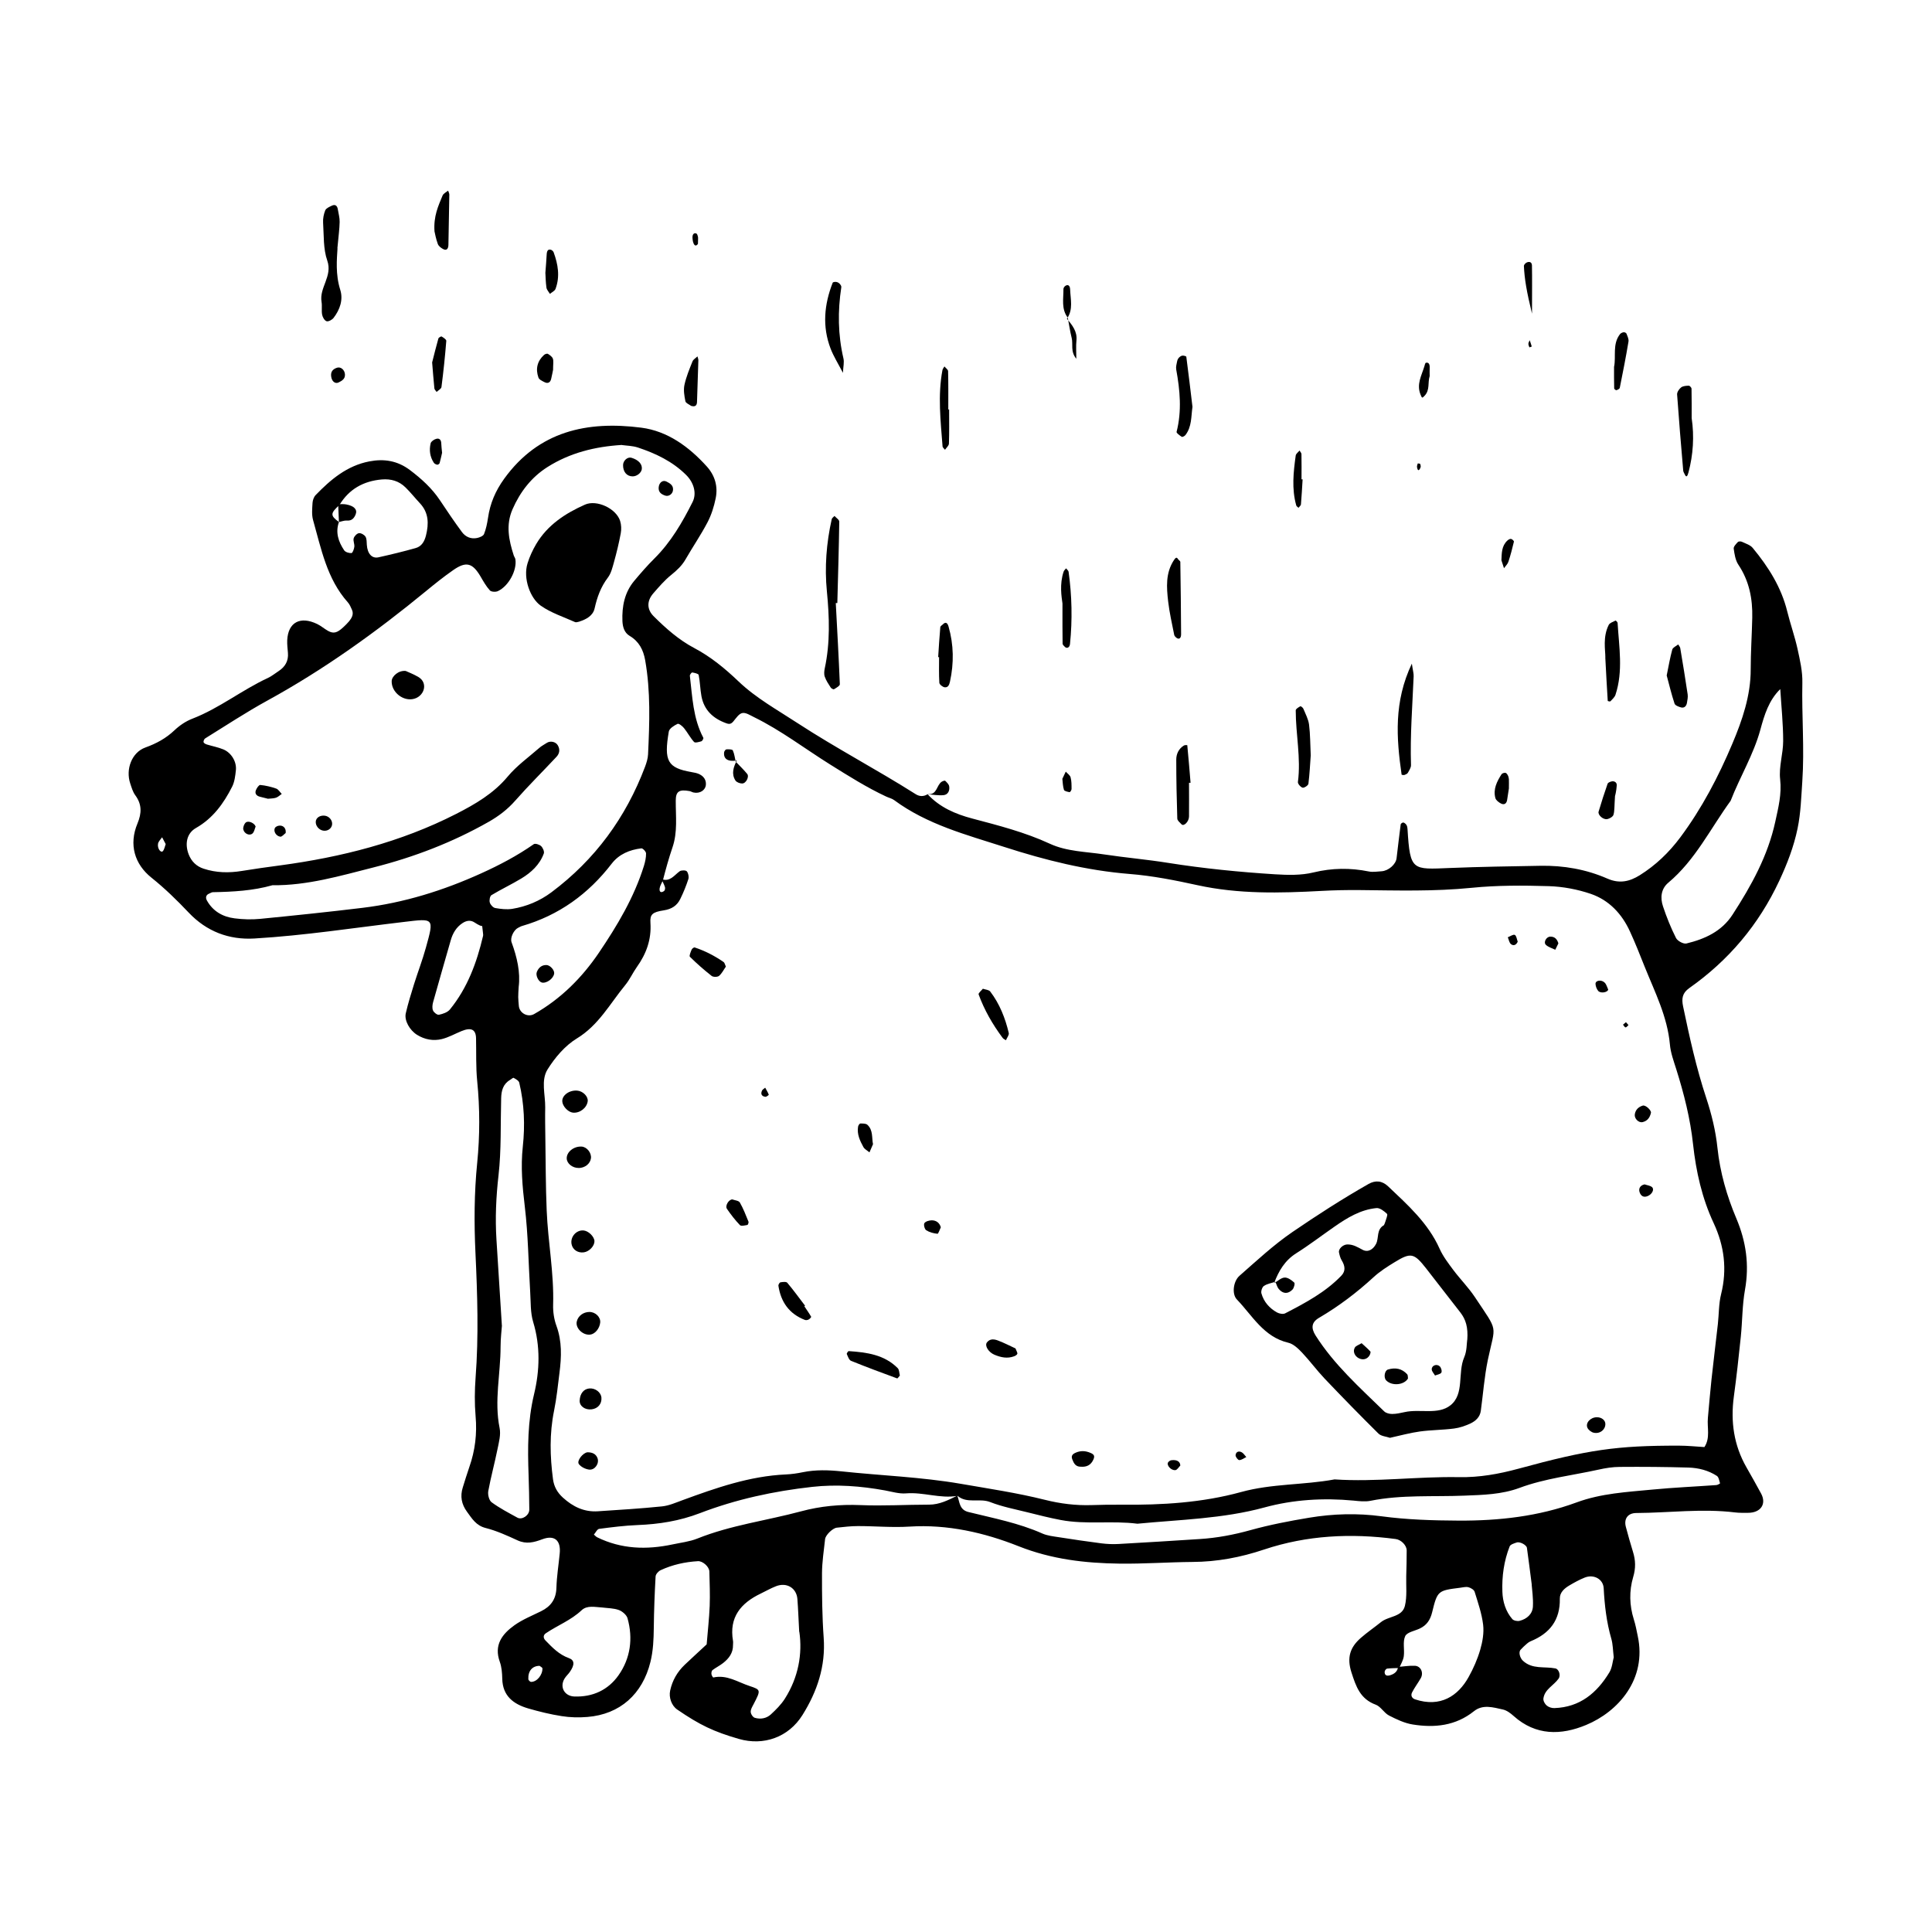 <?xml version="1.0" encoding="UTF-8"?><svg id="Layer_1" xmlns="http://www.w3.org/2000/svg" viewBox="0 0 300 300"><path d="m144.04,123.33c1.89,2.04,4.32,3.08,6.93,3.77,4.08,1.08,8.17,2.12,12.04,3.91,2.65,1.23,5.63,1.23,8.48,1.67,3.3.5,6.63.78,9.92,1.31,5.5.87,11.02,1.42,16.57,1.77,1.99.12,4.07.18,5.98-.29,2.9-.7,5.7-.73,8.58-.15.64.13,1.32.01,1.99-.03,1.08-.07,2.22-1.07,2.33-2.03.21-1.75.41-3.51.64-5.26.02-.12.3-.31.42-.28.18.05.38.22.48.39.11.18.15.42.16.64.4,6.52.72,6.27,6.61,6.03,4.67-.19,9.34-.26,14.01-.34,3.61-.07,7.13.55,10.42,1.99,1.89.83,3.46.45,5.03-.53,2.47-1.55,4.52-3.51,6.29-5.88,3.35-4.5,5.93-9.44,8.08-14.54,1.53-3.62,2.86-7.46,2.85-11.56,0-2.66.18-5.33.24-7.99.07-2.95-.47-5.73-2.16-8.25-.46-.69-.6-1.64-.72-2.49-.04-.31.36-.72.64-1.02.11-.12.47-.13.64-.04.59.28,1.3.49,1.68.96,2.43,2.94,4.44,6.11,5.36,9.88.48,1.94,1.16,3.84,1.59,5.79.38,1.73.79,3.51.75,5.26-.11,5.11.34,10.22-.01,15.34-.17,2.44-.23,4.85-.73,7.27-.59,2.86-1.62,5.51-2.85,8.15-3.19,6.82-7.85,12.34-13.97,16.65-1.09.77-1.21,1.63-.96,2.84,1,4.79,2.05,9.55,3.59,14.21.83,2.52,1.47,5.1,1.75,7.79.4,3.77,1.45,7.44,2.93,10.93,1.52,3.6,2.03,7.21,1.34,11.08-.43,2.4-.4,4.88-.65,7.31-.32,3.1-.66,6.19-1.08,9.28-.52,3.88,0,7.54,1.95,10.96.77,1.35,1.54,2.71,2.28,4.08.88,1.63-.05,3-2.03,3-.67,0-1.34.02-2-.06-5.12-.63-10.23.06-15.34.09-1.33,0-1.97.91-1.62,2.18.35,1.29.7,2.58,1.1,3.85.41,1.31.44,2.55.03,3.91-.64,2.17-.59,4.39.1,6.58.27.84.43,1.72.61,2.59,1.44,6.71-3.05,11.74-8.01,13.8-3.89,1.62-7.82,1.69-11.26-1.39-.48-.43-1.07-.88-1.68-1.01-1.5-.33-3.11-.84-4.49.27-2.84,2.27-6.1,2.6-9.49,2.06-1.28-.2-2.53-.8-3.7-1.4-.77-.4-1.27-1.38-2.04-1.67-2.42-.89-3.07-2.79-3.79-5.03-.74-2.31-.2-3.89,1.44-5.33,1-.88,2.11-1.63,3.15-2.47,1.18-.95,3.28-.77,3.71-2.51.36-1.47.17-3.08.21-4.63.04-1.33.07-2.66.07-3.99,0-.79-.86-1.66-1.71-1.77-6.93-.92-13.79-.59-20.43,1.63-3.64,1.22-7.29,1.91-11.11,1.93-3.78.03-7.57.31-11.35.26-5.35-.07-10.54-.67-15.66-2.7-5.34-2.12-11.02-3.42-16.93-3.05-2.66.17-5.34-.08-8-.08-1.1,0-2.21.13-3.31.25-.63.07-1.74,1.14-1.81,1.77-.19,1.76-.47,3.54-.48,5.3-.01,3.34.02,6.68.26,10.01.32,4.43-1.01,8.36-3.3,12.02-2.15,3.44-6.02,4.81-9.87,3.7-3.89-1.12-6.05-2.15-9.57-4.56-.88-.6-1.33-1.88-1.1-2.94.34-1.58,1.1-2.9,2.26-4.01,1.12-1.07,2.28-2.11,3.41-3.17.16-1.99.39-3.98.47-5.97.07-1.78-.01-3.56-.05-5.34-.02-.77-1.06-1.66-1.78-1.61-2.02.12-3.96.55-5.79,1.4-.35.16-.76.63-.78.97-.15,2.66-.25,5.32-.28,7.98-.02,1.79-.09,3.54-.52,5.29-1.23,5-4.72,8.14-9.79,8.55-1.32.11-2.68.08-3.99-.13-1.75-.27-3.49-.7-5.19-1.19-2.29-.67-3.99-1.93-4.04-4.63-.02-.87-.09-1.8-.38-2.61-.95-2.61.37-4.32,2.27-5.68,1.25-.89,2.72-1.48,4.12-2.17,1.53-.75,2.35-1.87,2.4-3.65.05-1.77.34-3.54.51-5.31.21-2.04-.8-2.94-2.71-2.22-1.3.49-2.47.79-3.83.17-1.61-.74-3.25-1.49-4.95-1.92-1.51-.38-2.13-1.47-2.91-2.53-.85-1.16-1.08-2.4-.65-3.77.34-1.06.65-2.13,1.02-3.18.9-2.56,1.21-5.16.97-7.88-.17-1.99-.15-4.01,0-6,.49-6.45.28-12.9-.02-19.34-.22-4.68-.2-9.34.27-14.01.42-4.22.42-8.44,0-12.67-.22-2.2-.13-4.44-.18-6.66-.03-1.38-.75-1.74-2.26-1.12-1.02.42-2,.98-3.06,1.24-1.32.32-2.65.08-3.84-.66-1.14-.71-2.01-2.22-1.75-3.35.35-1.51.81-3,1.27-4.48.6-1.91,1.32-3.78,1.85-5.7,1.3-4.67,1.28-4.56-3.41-4-7.73.91-15.42,2.11-23.2,2.57-3.98.24-7.45-1.1-10.21-4.01-1.83-1.93-3.7-3.76-5.8-5.44-2.6-2.08-3.54-5.12-2.16-8.42.66-1.59.7-2.96-.35-4.38-.38-.52-.57-1.2-.78-1.83-.73-2.18.22-4.81,2.36-5.58,1.72-.62,3.19-1.42,4.51-2.67.79-.75,1.76-1.41,2.78-1.8,4.19-1.62,7.7-4.46,11.74-6.33.6-.28,1.12-.72,1.68-1.08,1-.66,1.52-1.57,1.42-2.8-.05-.66-.14-1.33-.11-1.99.14-2.77,2.02-3.78,4.66-2.5.6.29,1.11.75,1.69,1.07.84.46,1.4.31,2.33-.55.32-.3.65-.61.93-.95.42-.52.75-1.1.44-1.79-.18-.41-.36-.84-.65-1.16-3.25-3.65-4.12-8.3-5.39-12.78-.23-.83-.13-1.77-.08-2.65.03-.42.2-.92.48-1.21,2.34-2.42,4.87-4.56,8.32-5.23,2.3-.45,4.39-.11,6.31,1.33,1.79,1.35,3.43,2.83,4.68,4.71,1.11,1.67,2.23,3.33,3.42,4.94.55.74,1.4,1.11,2.34.91.4-.08.96-.31,1.08-.61.32-.8.49-1.66.62-2.52.32-2.24,1.16-4.2,2.51-6.07,5.36-7.42,12.91-9.01,21.3-7.93,4.07.53,7.39,2.96,10.15,6.01,1.28,1.41,1.77,3.12,1.39,4.96-.26,1.29-.67,2.59-1.28,3.75-1.03,1.96-2.29,3.8-3.4,5.73-.57.99-1.35,1.71-2.23,2.42-1.03.83-1.91,1.86-2.78,2.86-1.04,1.2-.99,2.52.07,3.56,1.9,1.89,3.91,3.67,6.28,4.92,2.59,1.37,4.77,3.17,6.89,5.19,2.72,2.6,6.06,4.44,9.22,6.51,5.97,3.89,12.28,7.19,18.29,11,.58.37,1.24.4,1.86,0l-.04.02Zm-91.41-42.27c-.57,1.62-.08,3.06.81,4.39.19.29.77.46,1.14.43.18-.02.4-.63.44-.98.05-.43-.21-.91-.1-1.31.09-.33.5-.75.81-.8.32-.04.83.24,1.02.54.21.34.18.84.21,1.27.09,1.36.78,2.17,1.81,1.94,1.94-.43,3.88-.9,5.79-1.44.92-.26,1.36-1.04,1.59-1.97.45-1.82.43-3.52-.95-4.99-.76-.81-1.45-1.69-2.24-2.46-1.01-.99-2.25-1.35-3.67-1.23-2.85.25-5.08,1.49-6.58,3.96-1.43,1.3-1.44,1.65-.09,2.64Zm164.46,177.78c.87-.07,1.75-.22,2.61-.18.94.05,1.39,1.09.91,1.94-.43.75-.96,1.44-1.35,2.21-.24.48,0,.9.46,1.06,3.95,1.32,6.7-.54,8.32-3.45.75-1.34,1.38-2.78,1.81-4.25.36-1.24.6-2.62.45-3.89-.21-1.73-.8-3.43-1.32-5.11-.1-.32-.61-.62-.98-.71-.4-.1-.87.04-1.31.09-3.4.43-3.49.45-4.31,3.82-.29,1.18-.84,1.99-1.9,2.5-.79.38-1.99.57-2.28,1.19-.41.88-.08,2.08-.22,3.12-.08.63-.46,1.23-.71,1.83-.63.02-1.26.02-1.88.09-.15.02-.37.3-.38.48-.03.53.29.72.82.56.67-.2,1.17-.56,1.27-1.31Zm-68.45-26.56c-2.67.45-5.26-.61-7.94-.39-1.08.09-2.2-.26-3.29-.46-3.74-.68-7.52-.97-11.28-.55-5.96.66-11.84,1.93-17.44,4.08-3.18,1.22-6.37,1.72-9.71,1.85-1.98.08-3.97.33-5.94.59-.31.04-.55.58-.82.89.17.14.32.32.51.42,3.75,1.84,7.67,1.96,11.68,1.11,1.3-.28,2.67-.43,3.89-.92,5.19-2.08,10.73-2.78,16.08-4.22,3-.81,6.08-1.1,9.23-.97,3.54.15,7.1-.07,10.65-.07,1.63,0,3-.71,4.39-1.4.38.97.29,2.18,1.71,2.54,3.87.96,7.81,1.7,11.49,3.34.79.35,1.71.44,2.59.58,2.19.34,4.39.67,6.59.95.88.11,1.77.15,2.65.1,4.21-.23,8.42-.5,12.63-.77,2.67-.17,5.26-.66,7.85-1.38,2.99-.83,6.05-1.42,9.12-1.93,3.73-.62,7.46-.73,11.26-.22,3.95.53,7.97.65,11.96.67,6.24.03,12.41-.65,18.32-2.83,3.79-1.4,7.8-1.61,11.76-1.99,3.3-.32,6.62-.46,9.93-.7.21-.01.58-.24.58-.27-.13-.4-.2-.96-.49-1.15-1.33-.87-2.86-1.25-4.43-1.3-3.55-.1-7.1-.13-10.65-.1-1.1,0-2.22.18-3.29.42-4.1.91-8.31,1.36-12.29,2.84-2.75,1.02-5.65,1.09-8.54,1.2-4.86.2-9.76-.17-14.58.8-.85.17-1.76.06-2.64-.03-4.67-.44-9.35-.16-13.82,1.06-6.5,1.77-13.14,1.89-19.74,2.53-3.96-.51-7.97.17-11.92-.58-1.74-.33-3.47-.77-5.19-1.2-1.93-.48-3.91-.86-5.75-1.58-1.67-.66-3.61.31-5.1-.99Zm-45.92-95.77c1.33.47,1.96-.6,2.82-1.22.25-.18.93-.18,1.1,0,.24.28.36.86.25,1.21-.34,1.05-.76,2.08-1.25,3.08-.51,1.05-1.34,1.59-2.58,1.78-1.76.27-2.15.63-2.06,1.94.17,2.59-.64,4.8-2.11,6.86-.64.9-1.1,1.95-1.8,2.8-2.37,2.88-4.13,6.24-7.53,8.3-1.82,1.11-3.38,2.95-4.53,4.79-1.07,1.71-.34,3.92-.37,5.91-.03,1.56,0,3.12.02,4.67.06,3.78.05,7.56.21,11.34.2,4.88,1.15,9.72,1,14.64-.03,1.09.14,2.25.52,3.28.87,2.4.78,4.81.47,7.25-.25,1.98-.45,3.98-.85,5.94-.72,3.54-.63,7.07-.16,10.62.16,1.15.66,2.05,1.54,2.85,1.56,1.42,3.3,2.26,5.43,2.12,3.32-.22,6.65-.42,9.96-.76,1.08-.11,2.13-.58,3.17-.96,5.21-1.91,10.44-3.75,16.07-4,.89-.04,1.77-.17,2.64-.35,1.99-.4,3.95-.34,5.97-.13,6.17.66,12.36.87,18.52,1.93,4.38.76,8.77,1.41,13.08,2.49,2.4.6,4.8.9,7.27.82,1.55-.05,3.11-.08,4.67-.06,6.25.06,12.5-.31,18.53-1.97,4.79-1.32,9.71-1.07,14.51-1.96,6.45.43,12.88-.47,19.33-.35,3.15.06,6.2-.49,9.22-1.31,10.81-2.95,15.25-3.6,24.93-3.58,1.32,0,2.63.14,3.95.22.94-1.42.4-3.01.54-4.53.18-1.99.35-3.99.56-5.97.31-2.87.67-5.74.99-8.61.17-1.55.13-3.14.5-4.63.96-3.85.5-7.5-1.16-11.05-1.81-3.87-2.73-8.01-3.19-12.2-.43-4.02-1.41-7.86-2.61-11.68-.4-1.27-.88-2.56-.99-3.86-.39-4.31-2.32-8.09-3.89-11.99-.74-1.85-1.47-3.72-2.31-5.54-1.25-2.74-3.25-4.87-6.08-5.84-2.08-.71-4.34-1.13-6.53-1.2-3.99-.12-8.02-.14-11.99.26-5.78.58-11.55.41-17.32.35-2-.02-3.98.02-5.98.13-6.44.35-12.88.51-19.26-.89-3.47-.76-6.99-1.46-10.53-1.74-6.7-.54-13.1-2.14-19.48-4.2-5.94-1.91-11.96-3.48-17.09-7.27-.35-.26-.81-.35-1.21-.54-3.03-1.41-5.84-3.19-8.68-4.96-3.96-2.47-7.67-5.33-11.88-7.39-.58-.28-1.26-.74-1.8-.63-.53.1-.97.79-1.38,1.28-.36.44-.65.48-1.13.3-2.03-.73-3.43-2.03-3.84-4.19-.2-1.09-.21-2.21-.43-3.3-.04-.2-.64-.33-1-.39-.1-.02-.39.35-.37.51.39,3.27.49,6.61,2.09,9.63.06.11-.15.5-.31.55-.37.11-.97.28-1.13.1-.59-.65-1-1.46-1.55-2.14-.25-.32-.82-.77-1.01-.67-.54.26-1.28.72-1.36,1.2-.78,4.57-.2,5.64,3.53,6.29.43.07.88.15,1.26.35.62.31,1.02.85.97,1.59-.05.86-.92,1.44-1.91,1.23-.21-.04-.41-.18-.62-.22-1.63-.3-2.14.05-2.15,1.47-.01,2.44.31,4.89-.51,7.28-.57,1.67-1.04,3.37-1.49,5.12-.17.41-.44.8-.5,1.22-.09.59.24.77.7.41.13-.1.18-.43.12-.61-.13-.41-.35-.8-.53-1.2Zm-6.15-67.42c-4.23.26-8.09,1.24-11.54,3.42-2.49,1.57-4.26,3.85-5.45,6.58-1.06,2.44-.57,4.78.19,7.14.07.21.22.4.26.61.27,1.71-1.05,4.18-2.72,4.95-.34.16-1.03.12-1.24-.11-.58-.64-1.02-1.42-1.46-2.18-1.24-2.1-2.24-2.37-4.24-.97-1.45,1.01-2.84,2.12-4.21,3.25-7.74,6.36-15.84,12.18-24.65,17.01-3.3,1.81-6.45,3.89-9.65,5.87-.16.1-.29.43-.25.59.05.16.33.3.53.36.85.26,1.73.42,2.55.76,1.24.52,2.07,1.91,1.94,3.21-.09.87-.2,1.81-.58,2.57-1.32,2.6-2.97,4.91-5.62,6.42-1.46.83-1.75,2.5-1.13,4.1.43,1.1,1.21,1.86,2.32,2.22,1.94.64,3.92.68,5.93.35,1.97-.32,3.95-.6,5.93-.86,9.52-1.28,18.73-3.6,27.34-7.99,2.97-1.52,5.81-3.16,8.02-5.81,1.41-1.69,3.26-3.01,4.93-4.47.33-.29.74-.49,1.11-.74.56-.38,1.41-.21,1.74.37.37.64.27,1.27-.21,1.78-2.12,2.27-4.34,4.46-6.39,6.79-1.2,1.37-2.57,2.41-4.13,3.3-5.63,3.2-11.61,5.49-17.88,7.08-5.17,1.31-10.3,2.83-15.71,2.77-3.02.86-6.13,1.02-9.24,1.08-.21,0-.41.16-.62.24-.41.17-.58.56-.31,1.05.93,1.67,2.46,2.54,4.29,2.77,1.31.17,2.67.21,3.99.08,5.3-.52,10.59-1.07,15.87-1.71,6.44-.78,12.57-2.69,18.47-5.37,2.83-1.28,5.58-2.73,8.14-4.52.22-.15.88.06,1.14.31.27.26.53.85.41,1.15-.64,1.74-1.96,2.95-3.5,3.88-1.51.91-3.12,1.67-4.63,2.58-.24.15-.36.81-.25,1.15.1.35.51.79.84.85.86.15,1.78.26,2.63.13,2.22-.36,4.28-1.22,6.09-2.57,6.77-5.06,11.56-11.6,14.54-19.49.23-.62.44-1.28.47-1.93.23-4.89.41-9.77-.45-14.63-.29-1.62-.96-2.91-2.41-3.77-.84-.5-1.08-1.41-1.12-2.3-.09-2.28.33-4.45,1.84-6.25,1-1.19,2.02-2.37,3.12-3.46,2.56-2.54,4.33-5.59,5.93-8.77.69-1.37.18-3.06-1.02-4.23-2.11-2.09-4.71-3.32-7.47-4.24-.83-.27-1.75-.28-2.47-.38Zm-18.63,136.74c-.04.63-.21,1.96-.21,3.29,0,4.21-1.01,8.39-.15,12.63.21,1.03-.11,2.2-.33,3.28-.44,2.18-1.03,4.32-1.43,6.5-.1.55.12,1.46.53,1.75,1.24.91,2.63,1.63,3.99,2.38.73.4,1.85-.36,1.85-1.25-.01-1.78-.05-3.55-.11-5.33-.15-4.22-.16-8.39.85-12.59.88-3.66,1-7.46-.14-11.22-.44-1.45-.36-3.07-.46-4.62-.27-4.43-.31-8.9-.84-13.3-.37-3.11-.65-6.16-.31-9.29.36-3.33.23-6.67-.55-9.94-.07-.31-.53-.56-.87-.75-.09-.05-.37.2-.56.32-1.09.64-1.35,1.68-1.38,2.84-.11,4,.04,8.02-.41,11.98-.38,3.34-.53,6.64-.32,9.97.27,4.21.53,8.43.84,13.34Zm198.5-98.83c-1.78,1.74-2.47,4.01-3.09,6.3-1.06,3.88-3.17,7.32-4.62,11.05-3.13,4.3-5.48,9.2-9.67,12.71-1.14.95-1.28,2.35-.83,3.68.56,1.68,1.22,3.33,2.02,4.91.23.46,1.16.97,1.63.85,2.85-.69,5.46-1.87,7.14-4.46,2.92-4.5,5.5-9.15,6.65-14.47.47-2.17,1.01-4.26.75-6.57-.22-1.94.47-3.96.47-5.94,0-2.66-.28-5.31-.45-8.06Zm-195.9,46.27c-.03.66-.08,1.11-.07,1.55,0,.44.06.88.09,1.32.06,1.16,1.38,1.89,2.38,1.32,4.13-2.34,7.42-5.63,10.05-9.51,2.85-4.21,5.47-8.59,7-13.5.19-.62.34-1.29.33-1.93,0-.28-.5-.81-.73-.79-1.81.22-3.45.89-4.6,2.37-3.62,4.71-8.2,8.03-13.94,9.69-.21.06-.4.19-.6.28-.64.3-1.28,1.53-1.01,2.25.85,2.32,1.39,4.66,1.1,6.93Zm170.04,104.06c-.13-1.1-.13-2.01-.37-2.85-.75-2.58-1.05-5.21-1.19-7.87-.08-1.42-1.55-2.21-2.96-1.64-.82.33-1.6.76-2.36,1.21-.78.46-1.51,1.09-1.49,2.06.06,3.32-1.56,5.41-4.55,6.62-.39.16-.71.52-1.05.81-.17.14-.3.33-.46.47-.4.36-.14,1.3.32,1.73,1.47,1.38,3.36.86,5.05,1.2.55.11.86,1.07.5,1.58-.74,1.07-2.17,1.65-2.36,3.09-.05.35.22.85.51,1.09.3.26.8.42,1.2.4,3.95-.13,6.59-2.34,8.53-5.54.44-.72.5-1.67.68-2.34Zm-126.48-3.94c-.11-1.99-.16-3.54-.28-5.09-.13-1.72-1.67-2.65-3.33-1.99-.82.32-1.58.76-2.37,1.14-3.09,1.48-4.93,3.68-4.3,7.34.04.21,0,.44,0,.66.02,1.22-.64,2.08-1.53,2.78-.52.41-1.12.7-1.65,1.1-.14.1-.19.41-.17.61.02.2.23.55.29.54,2.1-.48,3.8.72,5.63,1.32,1.78.59,1.76.63.63,2.82-.2.38-.47.81-.45,1.2.01.33.34.84.64.92.88.26,1.8.1,2.48-.52.8-.74,1.61-1.54,2.19-2.46,2.1-3.31,2.74-6.96,2.24-10.38Zm-30.6-3.78c-1.1-.06-2.33-.38-3.19.43-1.64,1.55-3.73,2.34-5.55,3.57-.4.27-.45.71-.07,1.11,1.07,1.1,2.11,2.2,3.65,2.75.91.32.9,1.06.14,2.15-.25.36-.6.66-.82,1.03-.8,1.32,0,2.72,1.51,2.78,2.87.11,5.27-1.02,6.87-3.29,1.86-2.64,2.28-5.72,1.4-8.86-.15-.52-.81-1.08-1.35-1.28-.81-.29-1.72-.28-2.59-.39Zm-18.63-105.85c0,.15-.63-.15-1.18-.52-.64-.43-1.29-.28-1.86.09-.97.63-1.53,1.58-1.84,2.68-.91,3.2-1.85,6.4-2.74,9.61-.11.41-.17.93-.01,1.29.13.31.66.72.92.66.61-.13,1.34-.37,1.71-.83,2.72-3.34,4.17-7.28,5.14-11.42.05-.2-.03-.43-.14-1.57Zm162.98,102.3c-.29-2.26-.51-3.99-.75-5.71-.06-.44-1.08-1.01-1.6-.83-.39.13-.96.3-1.08.6-.89,2.26-1.22,4.66-1.13,7.06.05,1.5.5,3.03,1.54,4.23.22.25.8.36,1.14.27,1.13-.29,2-1.05,2.06-2.23.07-1.3-.14-2.61-.19-3.38Zm-154.07,12.61c-1.12.01-1.8.79-1.74,2.06,0,.16.27.43.42.43.89.02,1.79-1.05,1.77-2.09,0-.14-.29-.27-.45-.4Zm-58.05-127.6c-.19-.35-.37-.71-.56-1.06-.22.33-.57.64-.63,1-.14.76.46,1.5.76,1.14.23-.28.29-.71.43-1.08Z"/><path d="m52.41,38.55c-.1,1.64-.34,4.03.42,6.44.49,1.54-.04,3.08-1.03,4.37-.23.3-.8.61-1.09.52-.32-.1-.62-.63-.69-1.02-.12-.64.02-1.33-.09-1.98-.38-2.22,1.74-3.98.89-6.41-.64-1.82-.52-3.93-.65-5.91-.04-.63.1-1.32.34-1.91.14-.32.64-.53,1.01-.71.52-.25.85-.02.94.58.1.65.3,1.3.28,1.95-.02,1.1-.18,2.2-.35,4.09Z"/><path d="m129.78,93.65c.22,4.2.46,8.4.63,12.6,0,.25-.55.56-.9.77-.09.06-.42-.11-.51-.25-.35-.54-.72-1.09-.93-1.69-.14-.39-.09-.89,0-1.31.85-3.96.72-7.92.33-11.93-.37-3.76-.08-7.52.75-11.22.04-.19.28-.34.43-.5.26.29.75.59.74.88-.06,4.21-.19,8.43-.3,12.64-.08,0-.16,0-.24,0Z"/><path d="m219.23,103.04c.16,1.1.3,1.54.28,1.97-.19,4.59-.56,9.18-.41,13.79.01.39-.27.81-.48,1.19-.09.16-.33.27-.52.34-.14.05-.45-.01-.46-.05-.81-5.66-1.23-11.3,1.59-17.23Z"/><path d="m184.63,121.55c0,1.75.02,3.49,0,5.24-.01.8-.81,1.58-1.16,1.21-.26-.27-.65-.58-.66-.89-.1-3.06-.16-6.11-.16-9.17,0-.88.39-1.69,1.19-2.18.14-.09.52-.06.52-.05.19,1.95.35,3.89.51,5.84-.08,0-.16,0-.23,0Z"/><path d="m249.28,102.09c0-1.17-.42-3.18.52-5.05.16-.33.69-.48,1.06-.68.04-.02.31.23.32.36.22,3.73.89,7.48-.33,11.17-.13.38-.5.7-.79,1.01-.06.06-.4-.03-.41-.06-.13-1.98-.23-3.97-.38-6.75Z"/><path d="m203.53,117.3c-.1,1.35-.17,2.88-.36,4.4-.03.26-.65.67-.9.61-.31-.08-.77-.61-.73-.88.49-3.73-.34-7.42-.34-11.13,0-.22.44-.48.72-.63.07-.04.4.21.47.39.33.81.77,1.61.88,2.46.19,1.52.18,3.06.26,4.79Z"/><path d="m185.16,63.22c-.21,1.47-.09,3.05-1.09,4.34-.12.16-.47.33-.56.27-.32-.2-.86-.59-.81-.77.83-3.25.53-6.47-.06-9.7-.07-.41.07-.87.15-1.29.04-.2.15-.4.29-.55.14-.14.34-.28.53-.3.2-.02.59.09.6.18.34,2.59.65,5.19.96,7.81Z"/><path d="m130.9,57.91c-.77-1.48-1.47-2.59-1.93-3.79-1.31-3.43-.99-6.85.33-10.22.04-.1.36-.15.54-.12.19.02.39.13.52.26.14.14.31.38.28.55-.57,3.71-.53,7.39.33,11.07.14.59-.03,1.24-.08,2.25Z"/><path d="m182.95,86.86c.11.13.33.26.33.39.06,3.75.1,7.5.12,11.24,0,.63-.32.84-.7.56-.16-.12-.34-.3-.37-.47-.34-1.73-.74-3.45-.94-5.19-.25-2.2-.42-4.42.9-6.42.28-.42.44-.5.66-.11Z"/><path d="m262.68,64.91c.42,2.86.24,5.69-.5,8.47-.17.65-.35.76-.55.32-.09-.2-.24-.4-.26-.61-.34-3.95-.67-7.89-.95-11.84-.02-.36.31-.85.62-1.09.3-.23.79-.26,1.2-.27.14,0,.41.29.42.45.03,1.52.02,3.05.02,4.57Z"/><path d="m67.47,35.94c-.17-2.38.59-3.97,1.25-5.57.13-.32.56-.52.86-.77.07.21.19.42.19.62-.04,2.6-.09,5.21-.14,7.81-.01.6-.29.9-.75.68-.35-.17-.76-.47-.89-.81-.3-.8-.45-1.67-.52-1.96Z"/><path d="m258.81,104.86c.29-1.42.51-2.73.86-4,.09-.32.6-.53.92-.79.11.19.29.37.32.58.4,2.39.8,4.78,1.15,7.18.06.42-.04.87-.11,1.3-.09.54-.43.84-.91.72-.38-.1-.93-.31-1.02-.6-.48-1.46-.84-2.96-1.22-4.38Z"/><path d="m147.38,63.59c0,1.76.03,3.53-.03,5.29-.01.33-.4.64-.61.96-.13-.18-.37-.34-.38-.53-.3-3.94-.76-7.88-.02-11.83.04-.2.2-.39.31-.58.2.25.57.49.57.74.05,1.98.03,3.96.03,5.94.04,0,.08,0,.13,0Z"/><path d="m250.64,56.92c.32-1.6-.29-3.48.91-5.03.12-.16.37-.27.58-.3.13-.02.38.1.43.22.15.4.38.85.31,1.24-.4,2.4-.87,4.79-1.35,7.17-.03.16-.32.31-.52.37-.08.03-.35-.17-.35-.28-.03-1.09-.02-2.19-.02-3.39Z"/><path d="m107.34,63.04c-.32-.24-.85-.44-.91-.73-.17-.83-.32-1.73-.15-2.54.27-1.25.77-2.45,1.25-3.65.12-.31.51-.52.77-.78.05.21.15.42.14.63-.06,2.15-.14,4.3-.21,6.46-.02.57-.32.77-.89.6Z"/><path d="m164.98,93.71c-.14-1.02-.48-2.99.18-4.95.06-.19.25-.34.38-.51.13.18.36.34.39.53.52,3.73.6,7.47.22,11.21-.06.59-.49.74-.78.47-.15-.15-.37-.34-.37-.51-.03-1.77-.02-3.53-.02-6.25Z"/><path d="m84.68,42.44c.09-1.22.17-2.08.21-2.94.03-.59.24-.85.67-.71.16.05.35.23.41.39.68,1.86,1.01,3.76.29,5.68-.12.32-.57.52-.87.77-.19-.32-.49-.63-.54-.97-.12-.85-.13-1.72-.16-2.22Z"/><path d="m237.9,48.75c-.85-3.49-1.18-5.45-1.27-7.46,0-.16.21-.4.38-.5.47-.25.86-.09.87.43.04,1.97.01,3.94.01,7.52Z"/><path d="m145.68,102.03c.1-1.55.19-3.09.33-4.64.01-.17.27-.31.42-.46.38-.38.68-.27.86.36.81,2.83.85,5.68.22,8.56-.11.52-.31.94-.83.87-.31-.04-.81-.44-.82-.7-.08-1.32-.04-2.65-.04-3.98-.05,0-.09,0-.14,0Z"/><path d="m202.27,74.43c-.08,1.3-.15,2.6-.26,3.9-.02.18-.25.34-.38.52-.12-.12-.31-.22-.35-.37-.72-2.57-.44-5.16-.08-7.75.04-.28.39-.51.59-.77.11.19.3.37.3.56.03,1.3.01,2.6.01,3.91.05,0,.11,0,.16,0Z"/><path d="m67.11,56.25c.3-1.16.6-2.43.96-3.68.04-.15.42-.37.5-.32.29.17.75.47.73.68-.19,2.39-.44,4.78-.75,7.17-.04.28-.49.51-.75.76-.12-.18-.33-.36-.35-.55-.13-1.3-.23-2.61-.35-4.06Z"/><path d="m222,58.4c-.33,1.01.07,2.15-.79,3.05-.39.41-.39.4-.63-.18-.65-1.6.16-2.95.59-4.37.06-.21.13-.55.25-.57.42-.1.61.22.58.8-.02.43,0,.86,0,1.28Z"/><path d="m234.31,122.38c-.09.58-.18,1.23-.29,1.87-.1.55-.46.78-.97.51-.34-.18-.76-.5-.85-.84-.37-1.38.24-2.57.96-3.7.1-.15.4-.23.59-.22.14.01.3.22.38.38.1.18.15.41.17.61.02.44,0,.88,0,1.38Z"/><path d="m250.78,123.56c-.11,1.66-.06,2.35-.24,2.96-.09.3-.6.6-.96.67-.64.13-1.5-.65-1.35-1.16.43-1.46.9-2.9,1.4-4.34.05-.15.33-.27.53-.33.47-.14.91.09.89.58-.05.87-.28,1.74-.26,1.61Z"/><path d="m233.14,86.99c.05-1.08.02-2.2.91-3.04.15-.14.4-.3.58-.27.18.03.48.32.45.43-.25,1.05-.52,2.1-.86,3.13-.12.36-.45.66-.68.99-.13-.41-.26-.81-.4-1.23Z"/><path d="m85.88,57.43c-.04.18-.15.8-.3,1.42-.13.55-.51.75-1.01.5-.36-.18-.85-.4-.96-.72-.47-1.33-.2-2.55.87-3.52.14-.13.47-.24.6-.16.3.18.66.44.77.74.13.39.03.85.03,1.74Z"/><path d="m165.67,49.49c.81.99,1.63,1.95,1.48,3.39-.09.83-.02,1.69-.02,2.83-.95-1.14-.47-2.27-.72-3.24-.26-1.02-.4-2.08-.6-3.11l-.15.13Z"/><path d="m165.82,49.35c-1.06-1.36-.67-2.95-.69-4.47,0-.17.15-.39.3-.49.4-.27.72-.06.74.56.05,1.52.51,3.09-.49,4.52-.02.01.14-.12.14-.12Z"/><path d="m68.64,70.34c-.09.38-.21.99-.38,1.58-.03.11-.26.26-.37.24-.19-.04-.43-.15-.53-.31-.6-.92-.74-1.96-.49-3.01.07-.29.51-.59.84-.69.52-.16.8.16.81.71.01.42.07.83.13,1.48Z"/><path d="m164.97,120.92c.2-.42.36-.76.52-1.1.26.29.66.55.75.88.16.58.15,1.22.15,1.83,0,.17-.23.49-.3.48-.32-.06-.81-.16-.88-.36-.18-.57-.19-1.21-.25-1.74Z"/><path d="m144.08,123.31c1.44.16,1.33-1.39,2.14-1.92.16-.1.48-.22.56-.14.25.24.56.54.61.85.11.66-.18,1.3-.87,1.37-.81.08-1.64-.08-2.47-.14,0,0,.03-.02.03-.02Z"/><path d="m108.39,37.78c0,.16-.32.49-.54.26-.24-.26-.3-.74-.32-1.12-.03-.54.24-.81.6-.66.13.05.21.33.25.51.04.2,0,.41,0,1.01Z"/><path d="m53.56,58.17c.05.61-.41.95-.99,1.22-.55.25-1.06-.18-1.15-.96-.09-.73.28-1.12.91-1.33.57-.19,1.2.31,1.24,1.07Z"/><path d="m237.49,53.95c-.06-.19-.17-.38-.16-.57,0-.18.13-.37.2-.55.11.33.23.65.32.98,0,0-.24.09-.36.13Z"/><path d="m220.14,71.96c.13.02.35.01.38.08.07.16.12.39.06.54-.24.6-.46.56-.55-.09-.02-.17.08-.35.12-.53Z"/><path d="m215.85,223.27c-.59-.21-1.38-.25-1.8-.66-2.84-2.81-5.63-5.67-8.38-8.56-1.22-1.29-2.28-2.74-3.5-4.03-.6-.63-1.34-1.34-2.12-1.52-3.83-.9-5.57-4.2-7.98-6.71-.83-.86-.56-2.84.39-3.68,2.67-2.34,5.25-4.76,8.21-6.79,3.86-2.64,7.77-5.16,11.83-7.47,1.06-.6,2.1-.53,3.04.36,3.06,2.9,6.22,5.71,8,9.69.53,1.19,1.36,2.27,2.15,3.33,1.07,1.42,2.34,2.7,3.32,4.17,3.74,5.63,3.21,4.1,2.02,9.77-.54,2.6-.73,5.27-1.09,7.9-.13.98-.81,1.59-1.62,1.97-.8.37-1.67.67-2.53.78-1.76.23-3.55.22-5.31.46-1.53.21-3.04.63-4.63.98Zm-17.83-24.23c-.59.2-1.25.3-1.76.64-.28.19-.48.82-.39,1.15.37,1.32,1.24,2.31,2.43,2.97.35.19.93.3,1.25.14,3.13-1.62,6.25-3.27,8.73-5.85.72-.74.56-1.56.06-2.38-.22-.36-.33-.8-.42-1.22-.12-.57.62-1.22,1.24-1.25.94-.04,1.65.42,2.43.83.83.44,1.62-.04,2.08-.91.49-.93,0-2.28,1.29-2.95.25-.2.49-.39.74-.59-.28.23-.55.45-.83.68.09-.2.2-.4.25-.61.11-.41.41-1.06.25-1.21-.44-.42-1.11-.94-1.63-.89-2.47.24-4.54,1.5-6.53,2.89-1.98,1.37-3.89,2.84-5.92,4.12-1.78,1.12-2.74,2.76-3.44,4.63l.15-.2Zm29.82,8.99c.14-1.92-.23-3.15-1.09-4.25-1.78-2.26-3.52-4.55-5.3-6.82-1.88-2.4-2.38-2.51-4.89-.97-1.13.69-2.27,1.41-3.24,2.3-2.62,2.41-5.43,4.54-8.5,6.34-1.18.69-1.27,1.58-.54,2.74,2.88,4.54,6.86,8.09,10.66,11.79.28.27.81.4,1.23.4.65,0,1.31-.15,1.95-.29,2.37-.53,5.19.47,7.11-1.06,2.2-1.76,1.08-5.02,2.13-7.45.43-.98.38-2.17.47-2.73Z"/><path d="m139.74,213.58c-.15.16-.35.48-.43.46-2.4-.88-4.79-1.77-7.16-2.73-.32-.13-.49-.68-.66-1.06-.04-.09.2-.45.3-.45,2.78.19,5.52.54,7.61,2.65.24.25.23.75.33,1.14Z"/><path d="m152.62,153.53c.39.14.93.16,1.14.43,1.46,1.91,2.33,4.12,2.88,6.44.08.32-.29.75-.44,1.13-.18-.12-.4-.21-.52-.38-1.55-2.08-2.83-4.3-3.72-6.74-.07-.19.43-.59.67-.89Z"/><path d="m124.9,202.84c.36.54.74,1.07,1.06,1.63.03.05-.22.34-.39.42-.16.09-.41.13-.58.07-2.44-.94-3.74-2.78-4.12-5.32-.02-.16.18-.5.32-.52.35-.06.9-.13,1.06.07.97,1.15,1.85,2.37,2.76,3.56-.04.03-.08.06-.12.09Z"/><path d="m112.71,150.1c-.32.45-.6,1.04-1.05,1.43-.24.2-.92.21-1.17,0-1.17-.92-2.3-1.91-3.36-2.96-.15-.14.12-.75.27-1.12.06-.15.36-.37.47-.33,1.61.53,3.11,1.31,4.5,2.27.15.11.19.38.34.7Z"/><path d="m89.86,181.36c-.96.02-1.85-.69-1.86-1.49-.02-1,1.1-1.89,2.3-1.83.82.04,1.58.98,1.46,1.83-.12.84-.92,1.48-1.9,1.5Z"/><path d="m157.69,209.39c.16.44.33.67.28.83-.05.16-.3.31-.49.38-1.06.4-2.08.18-3.09-.25-.9-.39-1.53-1.39-1.14-1.9.48-.63,1.16-.51,1.73-.29.98.37,1.91.86,2.7,1.22Z"/><path d="m91.26,170.99c-.13,1.05-1.23,1.89-2.3,1.78-.76-.08-1.62-1.01-1.65-1.76-.04-.94,1.1-1.76,2.32-1.66.89.07,1.72.91,1.63,1.65Z"/><path d="m92.3,192.73c.03.73-.79,1.61-1.63,1.73-.94.14-1.76-.41-1.92-1.28-.21-1.11.71-2.18,1.82-2.12.79.05,1.7.93,1.74,1.67Z"/><path d="m113.7,186.24c.41.15,1.01.19,1.18.48.54.94.93,1.96,1.34,2.97.06.14-.08.51-.16.52-.39.07-.97.22-1.16.03-.75-.78-1.41-1.64-2.02-2.53-.33-.48.29-1.47.83-1.46Z"/><path d="m91.51,203.72c.94-.01,1.77.79,1.69,1.64-.09.93-.81,1.8-1.57,1.88-1.14.12-2.3-1.02-2.07-2.03.19-.86,1-1.48,1.96-1.49Z"/><path d="m91.5,215.6c.92-.09,1.83.59,1.89,1.44.07.95-.54,1.68-1.52,1.8-1.03.13-1.9-.51-1.86-1.36.05-1.08.61-1.79,1.49-1.88Z"/><path d="m135.56,177.67c-.21.49-.38.88-.55,1.27-.33-.28-.76-.49-.95-.84-.53-.97-1.01-1.99-.82-3.15.03-.19.23-.49.35-.49.37,0,.87-.02,1.1.2.91.83.66,2.04.87,3.01Z"/><path d="m167.82,227.75c-.79.01-1.08-.52-1.31-1.13-.2-.51-.03-.79.46-1.02.82-.38,1.58-.34,2.4.02.52.23.65.48.42,1-.39.89-1.07,1.2-1.96,1.13Z"/><path d="m247.93,220.07c.75-.02,1.35.45,1.35,1.05,0,.89-.84,1.57-1.82,1.35-.36-.08-.79-.41-.95-.74-.37-.75.43-1.64,1.42-1.66Z"/><path d="m91.22,225.51c.74,0,1.31.24,1.56.91.31.83-.41,1.88-1.3,1.78-.57-.07-1.26-.41-1.59-.85-.38-.51.62-1.76,1.33-1.84Z"/><path d="m146.09,190.57c-.17.35-.38,1.02-.52,1.01-.6-.06-1.25-.23-1.75-.55-.25-.16-.43-.87-.28-1.1.18-.28.74-.43,1.13-.44.69,0,1.21.36,1.42,1.08Z"/><path d="m256.36,172.79c-.18.81-.6,1.28-1.29,1.45-.61.15-1.31-.54-1.22-1.19.1-.73.58-1.17,1.23-1.37.46-.14,1.35.74,1.28,1.11Z"/><path d="m255.37,183.91c.4.14.89.18,1.17.44.39.38-.05,1.15-.75,1.4-.5.18-.88.04-1.12-.44-.33-.67-.03-1.25.7-1.4Z"/><path d="m241.98,146.5c-.16.32-.32.65-.48.98-.49-.25-1.08-.4-1.46-.77-.41-.4.08-1.26.68-1.27.72-.02,1.08.42,1.27,1.06Z"/><path d="m114.24,118.27c.6.63,1.23,1.23,1.78,1.9.36.43-.18,1.5-.78,1.49-.36,0-.86-.19-1.04-.46-.67-1.05-.3-2.1.21-3.11l-.17.18Z"/><path d="m183.28,227.57c-.25.25-.49.68-.77.71-.68.07-1.4-.77-1.13-1.2.1-.16.34-.32.53-.34.86-.1,1.34.21,1.37.83Z"/><path d="m114.41,118.09c-1.37.22-2.09-.23-1.97-1.27.02-.17.22-.45.35-.46.34-.02.92-.02,1,.16.25.54.31,1.17.45,1.76,0,0,.18-.19.18-.19Z"/><path d="m249.72,153.66c-.08.44-1.17.64-1.55.21-.24-.28-.4-.72-.42-1.09-.02-.56.93-.71,1.44-.18.26.27.36.7.53,1.06Z"/><path d="m235.67,146.22c-.21.5-.63.71-1.04.39-.28-.22-.34-.7-.5-1.07.37-.14.83-.48,1.08-.37.26.11.32.68.46,1.05Z"/><path d="m118.82,168.9c.2.36.41.71.56,1.09.01.03-.36.34-.53.32-.58-.07-.77-.44-.52-.97.09-.18.32-.29.48-.44Z"/><path d="m193.53,226.25c-.39.18-.75.48-1.1.47-.21,0-.59-.51-.57-.76.05-.53.5-.71.97-.44.28.16.46.48.7.74Z"/><path d="m252.47,158.72c.13.15.26.3.4.45-.15.13-.31.37-.45.36-.14,0-.27-.27-.4-.42.15-.13.3-.26.46-.39Z"/><path d="m89.98,96.52c-.26.04-.51.16-.68.08-1.8-.81-3.74-1.43-5.33-2.55-1.62-1.13-2.79-4.23-2.05-6.59.32-1.03.79-2.05,1.34-2.98,1.76-2.96,4.51-4.76,7.57-6.12,1.82-.81,4.83.58,5.46,2.52.19.6.22,1.31.1,1.94-.28,1.5-.64,2.99-1.05,4.46-.23.83-.45,1.75-.95,2.41-1.1,1.45-1.67,3.04-2.06,4.79-.26,1.14-1.3,1.69-2.35,2.03Z"/><path d="m63.03,104.2c.37.17,1.17.48,1.9.9.56.33.95.84.93,1.57-.03.81-.66,1.59-1.53,1.83-1.68.48-3.57-1-3.51-2.75.03-.74,1.06-1.7,2.21-1.56Z"/><path d="m99.66,72.84c-.07.58-.76,1.13-1.42,1.13-.92,0-1.51-.71-1.49-1.77.02-.7.71-1.29,1.3-1.12,1.1.33,1.7.99,1.61,1.76Z"/><path d="m41.57,124.02c-.41-.1-.82-.2-1.23-.31-.51-.13-.79-.48-.62-.97.12-.34.48-.87.69-.85.84.08,1.68.28,2.48.56.34.12.57.54.86.83-.3.2-.57.48-.9.59-.4.13-.85.11-1.27.16Z"/><path d="m50.43,126.66c.68.08,1.21.72,1.14,1.36-.07.64-.7,1.08-1.39.96-.66-.11-1.19-.75-1.15-1.39.03-.61.66-1.02,1.4-.93Z"/><path d="m104.51,75.99c.01.69-.66,1.17-1.24.96-.6-.21-1.06-.53-.99-1.29.07-.73.63-1.17,1.2-.89.57.28,1.05.6,1.03,1.22Z"/><path d="m39.7,128.33c-.15.36-.21.81-.47,1.07-.43.44-1.29.09-1.45-.6-.07-.32.12-.83.36-1.06.4-.38,1.36.05,1.55.59Z"/><path d="m44.37,129.34c-.28.21-.6.62-.85.58-.68-.1-1.09-.86-.83-1.36.09-.16.33-.28.52-.33.72-.17,1.25.35,1.15,1.1Z"/><path d="m84.1,152.55c-.49-.14-.96-1.1-.74-1.63.27-.65.74-1.09,1.5-1.07.58.02,1.27.81,1.19,1.33-.12.8-1.22,1.58-1.95,1.38Z"/><path d="m52.63,81.06c-.04-.92-.08-1.85-.12-2.77.42,0,.85-.04,1.26.04,1.22.23,1.75.79,1.46,1.53-.23.58-.59,1.04-1.37.97-.4-.03-.82.15-1.23.23Z"/><path d="m218.64,214.04c-.61,1.05-2.52,1.22-3.4.3-.42-.44-.24-1.53.28-1.68,1.14-.35,2.17-.16,2.99.74.12.14.09.42.12.64Z"/><path d="m211.43,208.57c.44.41.93.82,1.36,1.29.08.09-.03.44-.14.62-.37.6-1.03.75-1.67.42-.63-.33-.95-1.06-.6-1.65.17-.29.62-.41,1.05-.68Z"/><path d="m222.83,213.59c-.18-.32-.5-.63-.51-.95-.03-.61.78-.92,1.25-.47.22.21.37.76.24.97-.15.25-.64.31-.98.45Z"/><path d="m197.87,199.24c.53-.31,1.05-.83,1.6-.86.5-.03,1.09.4,1.5.78.14.13-.04.85-.28,1.09-.7.72-1.48.67-2.13-.1-.26-.31-.35-.76-.53-1.13-.01.02-.16.22-.16.22Z"/></svg>
